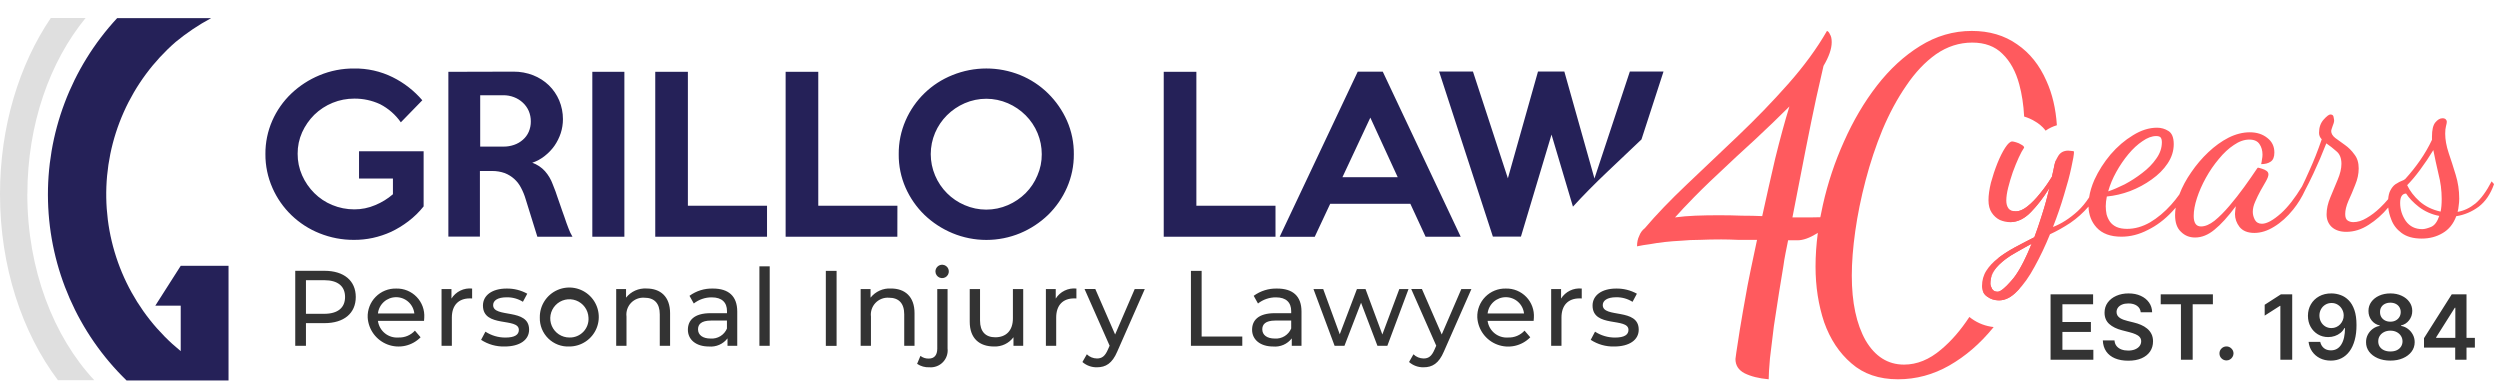 <?xml version="1.0" encoding="UTF-8"?>
<svg xmlns="http://www.w3.org/2000/svg" width="278" height="43" viewBox="0 0 278 43" fill="none">
  <path d="M20.096 29.559L17.269 33.991H20.096V39.047C17.556 36.978 15.499 34.379 14.069 31.432C12.638 28.485 11.87 25.261 11.816 21.985C11.763 18.71 12.426 15.462 13.759 12.47C15.093 9.478 17.064 6.813 19.536 4.663C20.762 3.653 22.084 2.765 23.483 2.014H13.028C7.904 7.535 5.144 14.843 5.339 22.373C5.534 29.904 8.669 37.059 14.072 42.307H25.413V29.559H20.096Z" fill="#252158"></path>
  <path d="M3.044 21.587C3.044 13.831 5.527 6.871 9.519 2H5.648C2.133 7.196 0 14.066 0 21.587C0 29.66 2.458 36.989 6.444 42.281H10.487C5.941 37.416 3.037 29.953 3.037 21.587H3.044Z" fill="#DFDFDF"></path>
  <path fill-rule="evenodd" clip-rule="evenodd" d="M182.532 15.504L184.983 7.954H181.239L177.303 19.849L173.954 7.954H171.025L167.676 19.829L163.792 7.954H160.028L166.008 26.312H169.128L172.528 14.965L174.912 22.98C176.041 21.742 177.327 20.439 178.771 19.072C179.991 17.915 181.245 16.726 182.532 15.504ZM45.407 24.611C46.041 24.131 46.612 23.573 47.107 22.95V22.943V16.818H39.924V19.849H43.694V21.6C43.108 22.106 42.443 22.515 41.726 22.809C40.99 23.125 40.197 23.285 39.396 23.281C38.555 23.283 37.721 23.119 36.944 22.797C36.196 22.49 35.517 22.038 34.945 21.466C34.377 20.9 33.919 20.232 33.595 19.498C33.261 18.742 33.092 17.924 33.098 17.098C33.091 16.277 33.26 15.465 33.595 14.716C33.924 13.991 34.381 13.331 34.945 12.768C36.136 11.608 37.733 10.961 39.396 10.966C40.385 10.957 41.364 11.168 42.261 11.584C43.185 12.058 43.978 12.751 44.573 13.602L46.961 11.15C46.045 10.081 44.923 9.208 43.662 8.584C42.327 7.925 40.853 7.593 39.364 7.617C38.049 7.608 36.745 7.863 35.531 8.368C34.371 8.848 33.309 9.536 32.398 10.399C31.499 11.255 30.778 12.281 30.278 13.417C29.764 14.587 29.503 15.852 29.514 17.13C29.505 18.427 29.772 19.712 30.297 20.899C30.797 22.038 31.515 23.067 32.411 23.93C33.311 24.796 34.37 25.48 35.531 25.942C36.749 26.433 38.051 26.681 39.364 26.674C40.064 26.677 40.762 26.604 41.446 26.458C42.152 26.304 42.839 26.076 43.496 25.777C44.172 25.455 44.812 25.064 45.407 24.611ZM63.659 26.324H63.669L63.663 26.331C63.661 26.329 63.66 26.326 63.659 26.324ZM63.659 26.324C63.482 26.029 63.334 25.718 63.217 25.395C63.07 25.025 62.917 24.592 62.752 24.096C62.658 23.862 62.581 23.633 62.508 23.414C62.462 23.276 62.417 23.142 62.37 23.013L62.051 22.096C62.036 22.052 62.02 22.009 62.005 21.966C61.921 21.729 61.841 21.508 61.771 21.281L61.466 20.498C61.272 19.96 60.978 19.463 60.6 19.034C60.215 18.607 59.729 18.285 59.186 18.098C59.688 17.931 60.155 17.676 60.568 17.346C60.982 17.025 61.346 16.646 61.65 16.219C61.949 15.788 62.185 15.316 62.351 14.818C62.516 14.312 62.599 13.784 62.599 13.252C62.6 12.537 62.46 11.829 62.185 11.17C61.916 10.537 61.525 9.963 61.033 9.482C60.53 9 59.937 8.622 59.288 8.368C58.592 8.097 57.851 7.961 57.104 7.967L49.858 7.986V26.312H53.366V19.014H54.703C55.191 19.007 55.676 19.087 56.136 19.25C56.522 19.402 56.878 19.622 57.187 19.899C57.495 20.178 57.749 20.51 57.938 20.88C58.153 21.284 58.326 21.708 58.454 22.147L59.753 26.324H63.659ZM58.798 12.341C58.953 12.71 59.031 13.107 59.027 13.507C59.031 13.9 58.953 14.291 58.798 14.653C58.651 14.993 58.429 15.296 58.148 15.538C57.861 15.793 57.525 15.988 57.161 16.111C56.776 16.244 56.371 16.309 55.964 16.302H53.398V10.59H55.964C56.373 10.586 56.779 10.66 57.161 10.807C57.528 10.946 57.863 11.156 58.148 11.424C58.425 11.682 58.646 11.995 58.798 12.341ZM65.866 26.324H69.431V7.986H65.866V26.324ZM72.864 26.324H85.293V22.88H76.493V7.986H72.864V26.324ZM87.362 26.324H99.785L99.792 22.88H90.992V7.986H87.362V26.324ZM118.646 20.861C119.16 19.692 119.42 18.426 119.41 17.149C119.424 15.865 119.164 14.592 118.646 13.417C118.142 12.284 117.429 11.256 116.545 10.386C115.656 9.511 114.605 8.819 113.45 8.349C111.034 7.371 108.333 7.371 105.917 8.349C103.581 9.278 101.706 11.093 100.702 13.398C100.186 14.581 99.925 15.859 99.938 17.149C99.924 18.433 100.185 19.705 100.702 20.88C101.201 22.009 101.912 23.032 102.797 23.892C103.701 24.759 104.76 25.45 105.917 25.93C107.111 26.425 108.391 26.68 109.684 26.68C110.976 26.68 112.256 26.425 113.45 25.93C114.598 25.449 115.647 24.76 116.545 23.898C117.433 23.03 118.147 21.999 118.646 20.861ZM115.378 14.805C115.686 15.548 115.845 16.344 115.844 17.149C115.851 17.962 115.686 18.766 115.36 19.511C115.056 20.247 114.61 20.915 114.049 21.479C113.481 22.041 112.814 22.492 112.081 22.809C111.321 23.139 110.502 23.309 109.674 23.309C108.846 23.309 108.027 23.139 107.267 22.809C105.785 22.179 104.606 20.996 103.982 19.511C103.663 18.761 103.499 17.954 103.499 17.139C103.499 16.324 103.663 15.518 103.982 14.767C104.292 14.04 104.74 13.378 105.3 12.819C105.866 12.254 106.534 11.801 107.267 11.482C108.027 11.152 108.846 10.982 109.674 10.982C110.502 10.982 111.321 11.152 112.081 11.482C112.815 11.801 113.482 12.254 114.049 12.819C114.618 13.387 115.07 14.062 115.378 14.805ZM129.407 26.324H141.836V22.88H133.037V7.986H129.407V26.324ZM158.526 26.324H162.429L153.763 7.967H150.98L142.301 26.331H146.198L147.917 22.663H156.832L158.526 26.324ZM152.381 13.08L155.425 19.702H149.28L152.381 13.08Z" fill="#252158"></path>
  <path d="M39.562 33.023C39.562 34.838 38.25 35.933 36.085 35.933H34.022V38.454H32.831V30.113H36.078C38.25 30.113 39.562 31.215 39.562 33.023ZM38.371 33.023C38.371 31.832 37.575 31.157 36.047 31.157H34.022V34.895H36.047C37.575 34.895 38.371 34.214 38.371 33.023ZM47.152 35.684H42.026C42.099 36.227 42.377 36.721 42.804 37.065C43.23 37.408 43.772 37.575 44.318 37.531C44.659 37.543 44.998 37.481 45.312 37.349C45.627 37.217 45.909 37.019 46.139 36.767L46.77 37.506C46.303 37.98 45.71 38.308 45.061 38.452C44.412 38.595 43.735 38.548 43.112 38.315C42.49 38.081 41.948 37.673 41.553 37.138C41.158 36.604 40.926 35.966 40.886 35.302C40.869 34.879 40.94 34.458 41.092 34.063C41.245 33.668 41.477 33.309 41.775 33.008C42.072 32.706 42.428 32.469 42.82 32.31C43.213 32.152 43.634 32.076 44.057 32.087C44.481 32.075 44.902 32.152 45.295 32.313C45.687 32.474 46.041 32.715 46.335 33.021C46.629 33.326 46.855 33.69 47.001 34.089C47.145 34.487 47.206 34.911 47.177 35.334C47.174 35.449 47.166 35.564 47.152 35.678V35.684ZM42.026 34.857H46.075C46.02 34.359 45.782 33.899 45.409 33.565C45.035 33.231 44.552 33.047 44.051 33.047C43.55 33.047 43.066 33.231 42.693 33.565C42.319 33.899 42.082 34.359 42.026 34.857ZM52.5 32.087V33.188C52.413 33.181 52.326 33.179 52.239 33.182C51.01 33.182 50.246 33.927 50.246 35.309V38.454H49.1V32.144H50.202V33.201C50.441 32.819 50.783 32.513 51.188 32.316C51.593 32.119 52.046 32.039 52.494 32.087H52.5ZM53.5 37.786L53.978 36.882C54.637 37.31 55.407 37.538 56.194 37.537C57.251 37.537 57.696 37.219 57.696 36.684C57.696 35.264 53.704 36.493 53.704 33.978C53.704 32.845 54.716 32.087 56.334 32.087C57.137 32.074 57.929 32.271 58.632 32.66L58.148 33.558C57.601 33.217 56.965 33.044 56.321 33.061C55.321 33.061 54.837 33.43 54.837 33.927C54.837 35.417 58.836 34.201 58.836 36.659C58.836 37.805 57.792 38.531 56.111 38.531C55.186 38.555 54.275 38.298 53.5 37.792V37.786ZM60.027 35.302C60.017 34.652 60.2 34.014 60.554 33.468C60.907 32.923 61.415 32.494 62.013 32.238C62.61 31.982 63.27 31.909 63.909 32.028C64.548 32.148 65.137 32.455 65.602 32.91C66.066 33.365 66.384 33.948 66.516 34.585C66.649 35.222 66.588 35.883 66.344 36.486C66.099 37.088 65.681 37.604 65.142 37.968C64.604 38.332 63.969 38.528 63.319 38.531C62.886 38.552 62.454 38.484 62.049 38.33C61.644 38.176 61.276 37.94 60.967 37.637C60.657 37.333 60.414 36.969 60.252 36.568C60.091 36.166 60.014 35.735 60.027 35.302ZM65.439 35.302C65.419 34.886 65.278 34.486 65.032 34.149C64.786 33.813 64.447 33.556 64.057 33.411C63.666 33.266 63.242 33.238 62.836 33.332C62.43 33.426 62.061 33.637 61.774 33.938C61.487 34.24 61.295 34.619 61.221 35.029C61.148 35.439 61.197 35.862 61.361 36.244C61.526 36.627 61.799 36.953 62.147 37.182C62.495 37.41 62.902 37.532 63.319 37.531C63.609 37.539 63.897 37.486 64.165 37.375C64.433 37.265 64.675 37.099 64.875 36.889C65.075 36.679 65.229 36.429 65.326 36.156C65.423 35.882 65.462 35.592 65.439 35.302ZM74.513 34.825V38.454H73.367V34.952C73.367 33.717 72.749 33.106 71.666 33.106C71.39 33.084 71.112 33.125 70.853 33.225C70.593 33.325 70.36 33.481 70.168 33.682C69.977 33.883 69.833 34.124 69.746 34.388C69.659 34.652 69.632 34.931 69.667 35.207V38.454H68.521V32.144H69.616V33.099C69.886 32.759 70.235 32.489 70.632 32.311C71.028 32.134 71.462 32.055 71.896 32.081C73.424 32.081 74.513 32.965 74.513 34.819V34.825ZM81.982 34.647V38.454H80.899V37.627C80.658 37.94 80.341 38.188 79.978 38.346C79.615 38.504 79.218 38.568 78.824 38.531C77.397 38.531 76.493 37.767 76.493 36.671C76.493 35.653 77.149 34.825 79.027 34.825H80.842V34.596C80.842 33.634 80.282 33.067 79.148 33.067C78.424 33.061 77.719 33.302 77.149 33.749L76.671 32.895C77.427 32.343 78.346 32.058 79.282 32.087C81.001 32.087 81.982 32.915 81.982 34.647ZM80.836 36.525V35.646H79.078C77.945 35.646 77.62 36.092 77.62 36.62C77.62 37.257 78.149 37.646 79.021 37.646C79.404 37.673 79.785 37.579 80.112 37.378C80.439 37.177 80.694 36.879 80.842 36.525H80.836ZM84.446 29.616H85.592V38.454H84.446V29.616ZM91.832 30.119H93.029V38.461H91.832V30.119ZM101.696 34.825V38.454H100.55V34.952C100.55 33.717 99.938 33.106 98.849 33.106C98.573 33.086 98.295 33.127 98.037 33.227C97.778 33.327 97.545 33.483 97.354 33.684C97.163 33.885 97.018 34.126 96.931 34.389C96.844 34.652 96.816 34.932 96.85 35.207V38.454H95.704V32.144H96.805V33.099C97.075 32.76 97.422 32.49 97.818 32.313C98.213 32.135 98.646 32.056 99.079 32.081C100.613 32.081 101.696 32.965 101.696 34.819V34.825ZM101.982 40.46L102.352 39.575C102.617 39.78 102.946 39.885 103.281 39.874C103.893 39.874 104.224 39.492 104.224 38.766V32.144H105.37V38.741C105.402 39.017 105.374 39.297 105.285 39.561C105.197 39.824 105.052 40.065 104.859 40.266C104.667 40.467 104.433 40.623 104.173 40.722C103.913 40.822 103.635 40.863 103.358 40.842C102.87 40.868 102.387 40.733 101.982 40.46ZM104.02 30.189C104.02 30.088 104.04 29.989 104.079 29.896C104.119 29.803 104.176 29.719 104.249 29.649C104.321 29.579 104.407 29.524 104.501 29.488C104.595 29.451 104.696 29.434 104.797 29.438C104.942 29.444 105.083 29.493 105.201 29.578C105.319 29.663 105.41 29.782 105.461 29.918C105.513 30.054 105.524 30.202 105.492 30.345C105.46 30.487 105.388 30.616 105.283 30.718C105.178 30.819 105.046 30.887 104.903 30.914C104.76 30.941 104.612 30.926 104.477 30.869C104.343 30.813 104.228 30.719 104.147 30.598C104.065 30.477 104.021 30.335 104.02 30.189ZM113.781 32.144V38.454H112.699V37.499C112.45 37.833 112.125 38.101 111.75 38.28C111.375 38.46 110.962 38.546 110.547 38.531C108.916 38.531 107.834 37.639 107.834 35.774V32.144H108.98V35.646C108.98 36.882 109.598 37.506 110.68 37.506C111.871 37.506 112.635 36.767 112.635 35.404V32.144H113.781ZM119.697 32.087V33.188C119.612 33.181 119.527 33.179 119.442 33.182C118.207 33.182 117.449 33.927 117.449 35.309V38.454H116.303V32.144H117.398V33.201C117.638 32.818 117.981 32.511 118.387 32.314C118.794 32.117 119.248 32.038 119.697 32.087ZM127.3 32.144L124.243 39.085C123.676 40.422 122.951 40.842 121.983 40.842C121.389 40.856 120.812 40.647 120.365 40.256L120.856 39.397C121.156 39.693 121.561 39.86 121.983 39.862C122.537 39.862 122.874 39.607 123.192 38.887L123.39 38.442L120.601 32.138H121.798L124.001 37.194L126.179 32.144H127.3ZM132.432 30.119H133.622V37.423H138.143V38.454H132.432V30.119ZM144.727 34.647V38.454H143.645V37.627C143.403 37.94 143.086 38.188 142.723 38.346C142.36 38.504 141.963 38.568 141.569 38.531C140.143 38.531 139.232 37.767 139.232 36.671C139.232 35.653 139.888 34.825 141.773 34.825H143.581V34.596C143.581 33.634 143.021 33.067 141.894 33.067C141.167 33.059 140.46 33.3 139.888 33.749L139.411 32.895C140.166 32.343 141.085 32.058 142.021 32.087C143.747 32.087 144.727 32.915 144.727 34.647ZM143.581 36.525V35.646H141.817C140.69 35.646 140.366 36.092 140.366 36.62C140.366 37.257 140.894 37.646 141.76 37.646C142.143 37.673 142.524 37.579 142.851 37.378C143.178 37.177 143.433 36.879 143.581 36.525ZM156.628 32.144L154.272 38.454H153.171L151.35 33.666L149.503 38.454H148.408L146.058 32.144H147.141L148.981 37.175L150.891 32.144H151.846L153.718 37.194L155.603 32.144H156.628ZM163.62 32.144L160.563 39.085C159.997 40.422 159.271 40.842 158.309 40.842C157.714 40.858 157.134 40.649 156.686 40.256L157.176 39.397C157.478 39.694 157.885 39.861 158.309 39.862C158.857 39.862 159.201 39.607 159.513 38.887L159.71 38.442L156.928 32.138H158.118L160.321 37.194L162.499 32.144H163.62ZM170.541 35.684H165.422C165.495 36.226 165.773 36.719 166.198 37.062C166.623 37.406 167.163 37.573 167.708 37.531C168.049 37.543 168.388 37.481 168.702 37.349C169.017 37.217 169.299 37.019 169.529 36.767L170.166 37.506C169.7 37.982 169.106 38.312 168.456 38.457C167.805 38.602 167.127 38.554 166.504 38.321C165.88 38.088 165.337 37.678 164.942 37.142C164.546 36.606 164.315 35.967 164.276 35.302C164.259 34.879 164.329 34.458 164.482 34.063C164.635 33.668 164.867 33.309 165.164 33.008C165.462 32.706 165.818 32.469 166.21 32.31C166.603 32.152 167.024 32.076 167.447 32.087C167.871 32.075 168.292 32.152 168.684 32.313C169.077 32.474 169.431 32.715 169.725 33.021C170.019 33.326 170.245 33.69 170.39 34.089C170.535 34.487 170.595 34.911 170.567 35.334C170.567 35.43 170.554 35.576 170.541 35.678V35.684ZM165.422 34.857H169.472C169.416 34.359 169.178 33.899 168.805 33.565C168.431 33.231 167.948 33.047 167.447 33.047C166.946 33.047 166.462 33.231 166.089 33.565C165.715 33.899 165.478 34.359 165.422 34.857ZM175.89 32.087V33.188C175.803 33.181 175.716 33.179 175.629 33.182C174.4 33.182 173.636 33.927 173.636 35.309V38.454H172.49V32.144H173.591V33.201C173.831 32.82 174.173 32.514 174.578 32.317C174.984 32.12 175.436 32.04 175.884 32.087H175.89ZM176.89 37.786L177.367 36.882C178.027 37.31 178.797 37.538 179.583 37.537C180.64 37.537 181.086 37.219 181.086 36.684C181.086 35.264 177.093 36.493 177.093 33.978C177.093 32.845 178.106 32.087 179.723 32.087C180.526 32.074 181.319 32.271 182.022 32.66L181.538 33.564C180.994 33.22 180.361 33.043 179.717 33.055C178.711 33.055 178.227 33.43 178.227 33.927C178.227 35.417 182.226 34.201 182.226 36.659C182.226 37.805 181.181 38.531 179.5 38.531C178.575 38.555 177.665 38.298 176.89 37.792V37.786Z" fill="#333333"></path>
  <path fill-rule="evenodd" clip-rule="evenodd" d="M259.266 32.628C259.614 32.63 259.952 32.692 260.282 32.813C260.613 32.931 260.911 33.125 261.176 33.395C261.442 33.663 261.652 34.021 261.809 34.471C261.965 34.921 262.043 35.477 262.043 36.14C262.045 36.765 261.979 37.324 261.844 37.816C261.711 38.306 261.521 38.721 261.272 39.059C261.024 39.398 260.724 39.656 260.374 39.833C260.023 40.011 259.629 40.1 259.191 40.1C258.732 40.1 258.325 40.01 257.97 39.83C257.617 39.65 257.332 39.404 257.114 39.091C256.896 38.779 256.762 38.421 256.713 38.019H258.009C258.075 38.307 258.21 38.537 258.414 38.708C258.62 38.876 258.879 38.96 259.191 38.96C259.696 38.96 260.084 38.741 260.356 38.303C260.628 37.865 260.764 37.256 260.764 36.477H260.715C260.599 36.686 260.448 36.866 260.264 37.017C260.079 37.166 259.87 37.281 259.635 37.362C259.403 37.442 259.157 37.483 258.897 37.483C258.47 37.483 258.087 37.381 257.746 37.177C257.407 36.974 257.139 36.694 256.94 36.339C256.743 35.984 256.644 35.578 256.642 35.121C256.642 34.648 256.751 34.222 256.968 33.846C257.188 33.467 257.495 33.169 257.888 32.951C258.281 32.731 258.74 32.623 259.266 32.628ZM259.269 33.693C259.014 33.693 258.783 33.756 258.577 33.882C258.373 34.005 258.212 34.173 258.094 34.386C257.978 34.597 257.92 34.832 257.92 35.093C257.922 35.351 257.98 35.585 258.094 35.796C258.21 36.006 258.367 36.173 258.566 36.296C258.768 36.419 258.997 36.481 259.255 36.481C259.447 36.481 259.626 36.444 259.791 36.371C259.957 36.298 260.102 36.196 260.225 36.066C260.35 35.933 260.447 35.783 260.516 35.615C260.587 35.447 260.621 35.269 260.619 35.082C260.619 34.833 260.56 34.604 260.441 34.393C260.325 34.182 260.166 34.013 259.962 33.885C259.761 33.757 259.53 33.693 259.269 33.693ZM264.404 39.833C264.814 40.011 265.283 40.099 265.811 40.099C266.336 40.099 266.801 40.011 267.206 39.833C267.613 39.656 267.933 39.413 268.165 39.105C268.397 38.795 268.513 38.444 268.513 38.05C268.513 37.745 268.444 37.465 268.307 37.209C268.172 36.953 267.99 36.74 267.76 36.57C267.533 36.397 267.277 36.287 266.993 36.239V36.19C267.36 36.107 267.659 35.916 267.891 35.618C268.126 35.317 268.243 34.971 268.243 34.578C268.243 34.203 268.137 33.87 267.923 33.576C267.713 33.282 267.424 33.052 267.057 32.884C266.692 32.713 266.277 32.628 265.811 32.628C265.339 32.628 264.92 32.713 264.553 32.884C264.186 33.052 263.898 33.282 263.687 33.576C263.476 33.87 263.372 34.203 263.374 34.578C263.372 34.971 263.486 35.317 263.715 35.618C263.947 35.916 264.25 36.107 264.624 36.19V36.239C264.34 36.287 264.082 36.397 263.85 36.57C263.621 36.74 263.438 36.953 263.303 37.209C263.168 37.465 263.102 37.745 263.105 38.05C263.102 38.444 263.216 38.795 263.445 39.105C263.677 39.413 263.997 39.656 264.404 39.833ZM266.521 38.945C266.32 39.038 266.083 39.084 265.811 39.084C265.536 39.084 265.297 39.036 265.093 38.942C264.892 38.847 264.736 38.716 264.624 38.548C264.513 38.377 264.459 38.181 264.461 37.958C264.459 37.726 264.516 37.521 264.632 37.344C264.75 37.164 264.911 37.023 265.114 36.921C265.318 36.819 265.55 36.769 265.811 36.769C266.069 36.769 266.298 36.819 266.499 36.921C266.703 37.023 266.863 37.164 266.979 37.344C267.097 37.521 267.158 37.726 267.16 37.958C267.158 38.181 267.101 38.377 266.989 38.548C266.878 38.718 266.722 38.851 266.521 38.945ZM266.4 35.636C266.23 35.726 266.033 35.771 265.811 35.771C265.586 35.771 265.386 35.726 265.21 35.636C265.038 35.543 264.901 35.418 264.802 35.259C264.705 35.098 264.658 34.913 264.66 34.702C264.658 34.493 264.704 34.311 264.798 34.155C264.896 33.996 265.03 33.874 265.203 33.789C265.378 33.702 265.581 33.658 265.811 33.658C266.035 33.658 266.234 33.702 266.407 33.789C266.58 33.874 266.715 33.996 266.812 34.155C266.909 34.311 266.959 34.493 266.961 34.702C266.959 34.913 266.908 35.098 266.808 35.259C266.709 35.42 266.573 35.546 266.4 35.636ZM269.549 37.603V38.651H273.019V40H274.276V38.651H275.206V37.568H274.276V32.727H273.509H273.033H272.635L269.549 37.603ZM273.033 34.219H272.976L270.899 37.511V37.568H273.033V34.219ZM254.894 40V32.727H253.641L251.833 33.889V35.096L253.534 34.01H253.577V40H254.894ZM247.586 40.079C247.371 40.079 247.186 40.003 247.032 39.852C246.878 39.7 246.803 39.515 246.805 39.298C246.803 39.084 246.878 38.902 247.032 38.751C247.186 38.599 247.371 38.523 247.586 38.523C247.795 38.523 247.976 38.599 248.13 38.751C248.286 38.902 248.365 39.084 248.367 39.298C248.365 39.442 248.327 39.573 248.254 39.692C248.183 39.81 248.088 39.905 247.97 39.976C247.854 40.044 247.726 40.079 247.586 40.079ZM240.272 32.727V33.832H242.52V40H243.826V33.832H246.074V32.727H240.272ZM238.05 34.727C238.017 34.416 237.877 34.175 237.631 34.002C237.387 33.829 237.07 33.743 236.679 33.743C236.404 33.743 236.169 33.784 235.972 33.867C235.776 33.95 235.625 34.063 235.521 34.205C235.417 34.347 235.364 34.509 235.361 34.691C235.361 34.843 235.396 34.974 235.464 35.085C235.535 35.197 235.631 35.291 235.752 35.369C235.873 35.445 236.007 35.509 236.153 35.561C236.3 35.613 236.448 35.657 236.597 35.693L237.279 35.863C237.554 35.927 237.818 36.013 238.071 36.122C238.327 36.231 238.555 36.368 238.756 36.534C238.96 36.7 239.121 36.9 239.239 37.134C239.358 37.369 239.417 37.643 239.417 37.958C239.417 38.384 239.308 38.76 239.09 39.084C238.872 39.406 238.557 39.658 238.146 39.84C237.736 40.02 237.24 40.11 236.658 40.11C236.092 40.11 235.601 40.023 235.184 39.847C234.77 39.672 234.445 39.416 234.211 39.08C233.979 38.744 233.853 38.335 233.834 37.852H235.131C235.15 38.105 235.228 38.316 235.365 38.484C235.502 38.652 235.681 38.777 235.901 38.86C236.124 38.943 236.372 38.984 236.647 38.984C236.933 38.984 237.184 38.942 237.4 38.857C237.618 38.769 237.788 38.648 237.911 38.494C238.034 38.338 238.097 38.156 238.099 37.947C238.097 37.758 238.041 37.602 237.932 37.479C237.824 37.353 237.671 37.249 237.474 37.166C237.28 37.081 237.053 37.005 236.793 36.939L235.965 36.726C235.366 36.572 234.893 36.339 234.545 36.026C234.199 35.712 234.026 35.294 234.026 34.773C234.026 34.344 234.142 33.969 234.374 33.647C234.609 33.325 234.927 33.075 235.33 32.898C235.732 32.718 236.188 32.628 236.697 32.628C237.213 32.628 237.665 32.718 238.053 32.898C238.444 33.075 238.75 33.323 238.973 33.64C239.196 33.955 239.31 34.317 239.317 34.727H238.05ZM228.023 32.727V40H232.781V38.896H229.34V36.911H232.508V35.806H229.34V33.832H232.753V32.727H228.023Z" fill="#333333"></path>
  <path fill-rule="evenodd" clip-rule="evenodd" d="M196.678 42.176C195.59 42.08 194.694 41.856 193.99 41.504C193.318 41.152 192.982 40.624 192.982 39.92L193.078 39.2C193.142 38.72 193.27 37.888 193.462 36.704C193.654 35.52 193.942 33.872 194.326 31.76C194.358 31.568 194.47 31.008 194.662 30.08C194.854 29.152 195.094 28.016 195.382 26.672H193.27C192.566 26.64 191.942 26.624 191.398 26.624C190.566 26.624 189.782 26.64 189.046 26.672C188.31 26.672 187.606 26.704 186.934 26.768C186.294 26.8 185.686 26.848 185.11 26.912C184.534 26.976 183.99 27.056 183.478 27.152C182.966 27.216 182.486 27.296 182.038 27.392C182.038 26.944 182.118 26.56 182.278 26.24C182.406 25.888 182.614 25.6 182.902 25.376C184.182 23.872 185.734 22.256 187.558 20.528C189.382 18.8 191.286 16.992 193.27 15.104C195.254 13.216 197.11 11.296 198.838 9.344C200.598 7.36 202.038 5.392 203.158 3.44C203.286 3.472 203.398 3.6 203.494 3.824C203.622 4.016 203.686 4.304 203.686 4.688C203.686 5.424 203.382 6.304 202.774 7.328C202.614 8.064 202.342 9.264 201.958 10.928C201.606 12.56 201.206 14.512 200.758 16.784C200.31 19.056 199.83 21.52 199.318 24.176H200.278H201.334C201.73 24.176 202.092 24.17 202.42 24.156C202.505 23.703 202.599 23.246 202.704 22.784C203.248 20.352 204.032 18 205.056 15.728C206.08 13.424 207.296 11.36 208.704 9.536C210.144 7.68 211.744 6.208 213.504 5.12C215.296 4 217.216 3.44 219.264 3.44C221.216 3.44 222.896 3.936 224.304 4.928C225.712 5.888 226.8 7.248 227.568 9.008C228.217 10.438 228.603 12.078 228.725 13.929C228.284 14.057 227.86 14.255 227.472 14.53C227.081 13.996 226.593 13.669 226.306 13.506C225.919 13.266 225.509 13.085 225.086 12.96C225.016 11.651 224.835 10.462 224.544 9.392C224.16 7.952 223.536 6.816 222.672 5.984C221.84 5.152 220.72 4.736 219.312 4.736C217.872 4.736 216.528 5.168 215.28 6.032C214.064 6.896 212.96 8.064 211.968 9.536C210.976 10.976 210.096 12.608 209.328 14.432C208.592 16.224 207.968 18.096 207.456 20.048C206.944 22 206.56 23.888 206.304 25.712C206.048 27.536 205.92 29.184 205.92 30.656C205.92 33.632 206.432 36.032 207.456 37.856C208.512 39.648 209.936 40.544 211.728 40.544C213.168 40.544 214.544 39.984 215.856 38.864C216.98 37.927 218.026 36.722 218.994 35.247C219.07 35.308 219.148 35.367 219.23 35.425C219.979 35.966 220.821 36.273 221.694 36.368C221.668 36.401 221.642 36.432 221.616 36.464C220.176 38.224 218.56 39.616 216.768 40.64C214.976 41.664 213.072 42.176 211.056 42.176C208.944 42.176 207.216 41.584 205.872 40.4C204.528 39.248 203.52 37.728 202.848 35.84C202.208 33.92 201.888 31.856 201.888 29.648C201.888 28.432 201.973 27.18 202.143 25.893C202.113 25.913 202.084 25.933 202.054 25.952C201.222 26.464 200.502 26.72 199.894 26.72H199.366H198.838L198.55 28.16C198.454 28.64 198.374 29.12 198.31 29.6C198.182 30.336 198.022 31.312 197.83 32.528C197.638 33.712 197.446 34.96 197.254 36.272C197.094 37.552 196.95 38.736 196.822 39.824C196.726 40.912 196.678 41.696 196.678 42.176ZM224.492 32.183C224.813 31.596 225.118 30.991 225.408 30.368C226.496 28.064 227.328 25.616 227.904 23.024C228.298 21.248 228.558 19.472 228.682 17.696C228.59 17.884 228.524 18.059 228.484 18.221L228.476 18.253L228.47 18.28C228.43 18.52 228.38 18.761 228.32 19C228.28 19.221 228.23 19.441 228.17 19.66C228.035 19.883 227.896 20.1 227.753 20.313C227.675 20.428 227.596 20.542 227.516 20.654C227.486 20.696 227.456 20.737 227.426 20.779C227.378 20.845 227.329 20.91 227.28 20.975L227.256 21.007C227.124 21.181 226.989 21.353 226.85 21.52C226.628 21.8 226.404 22.056 226.178 22.289C225.935 22.54 225.689 22.764 225.44 22.96C225.391 22.999 225.343 23.035 225.295 23.069L225.294 23.069C225.197 23.138 225.102 23.199 225.009 23.252C224.997 23.258 224.985 23.265 224.973 23.271C224.692 23.424 224.427 23.5 224.18 23.5C224.134 23.5 224.09 23.499 224.048 23.496C223.984 23.492 223.924 23.484 223.868 23.474C223.767 23.884 223.661 24.293 223.549 24.7C223.58 24.7 223.611 24.699 223.642 24.698C223.824 24.689 224.003 24.663 224.18 24.618C224.195 24.614 224.21 24.61 224.226 24.606C224.327 24.578 224.427 24.544 224.527 24.505C224.729 24.424 224.928 24.318 225.123 24.187C225.227 24.118 225.33 24.041 225.432 23.958C225.502 23.9 225.571 23.84 225.641 23.776C225.704 23.717 225.767 23.655 225.83 23.59L225.869 23.55L225.882 23.536L225.887 23.532L225.89 23.529C226.368 23.031 226.824 22.475 227.26 21.86L227.267 21.851C227.427 21.625 227.584 21.39 227.738 21.148L227.755 21.123C227.803 21.046 227.852 20.969 227.9 20.89C227.879 20.977 227.859 21.063 227.838 21.148L227.832 21.176C227.754 21.495 227.675 21.806 227.594 22.11L227.588 22.131C227.573 22.187 227.558 22.242 227.543 22.297C227.49 22.492 227.437 22.683 227.382 22.871L227.368 22.919L227.342 23.01C227.25 23.323 227.156 23.626 227.06 23.921L227.028 24.022C226.968 24.213 226.909 24.399 226.849 24.582L226.849 24.583L226.823 24.663L226.813 24.695L226.808 24.709C226.721 24.972 226.635 25.228 226.548 25.477C226.496 25.625 226.444 25.771 226.392 25.914C226.335 26.073 226.277 26.228 226.22 26.381C226.038 26.471 225.858 26.562 225.68 26.653C225.552 26.718 225.424 26.784 225.298 26.849C224.926 27.041 224.563 27.233 224.207 27.425C224.147 27.457 224.089 27.489 224.03 27.52L223.971 27.553C223.884 27.601 223.797 27.649 223.712 27.697C223.59 27.768 223.469 27.838 223.352 27.91L223.342 27.916C222.954 28.153 222.594 28.397 222.264 28.648C221.748 30.016 221.179 31.308 220.558 32.524C220.572 32.552 220.588 32.578 220.604 32.605C220.695 32.751 220.817 32.876 220.97 32.98C221.311 33.232 221.701 33.371 222.14 33.396C222.189 33.399 222.239 33.401 222.29 33.401C222.99 33.401 223.67 33.05 224.33 32.35C224.384 32.296 224.438 32.24 224.492 32.183ZM225.047 16.304C225.042 16.366 225.038 16.428 225.033 16.49C225.049 16.466 225.064 16.443 225.08 16.421C225.08 16.381 225.069 16.342 225.047 16.304ZM186.262 24.176C186.966 24.08 187.718 24.016 188.518 23.984C189.35 23.952 190.214 23.936 191.11 23.936C192.038 23.936 192.902 23.952 193.702 23.984C194.502 23.984 195.254 24 195.958 24.032C196.406 21.984 196.886 19.856 197.398 17.648C197.942 15.44 198.47 13.504 198.982 11.84C197.798 13.024 196.518 14.256 195.142 15.536C193.766 16.784 192.422 18.032 191.11 19.28C189.798 20.496 188.614 21.664 187.558 22.784C187.302 23.04 187.062 23.296 186.838 23.552C186.646 23.776 186.454 23.984 186.262 24.176ZM222.545 29.203C222.455 29.283 222.368 29.364 222.286 29.446C222.236 29.496 222.187 29.547 222.14 29.597C222.096 29.644 222.054 29.691 222.013 29.738C222 29.753 221.987 29.768 221.974 29.783L221.96 29.8C221.774 30.022 221.629 30.26 221.525 30.513C221.395 30.831 221.33 31.173 221.33 31.541C221.33 31.623 221.346 31.713 221.377 31.811C221.407 31.903 221.451 32.003 221.51 32.111C221.518 32.125 221.527 32.14 221.536 32.154C221.542 32.164 221.549 32.174 221.557 32.184C221.681 32.355 221.876 32.441 222.14 32.441C222.185 32.441 222.235 32.431 222.29 32.413C222.497 32.344 222.769 32.143 223.107 31.811C223.163 31.756 223.22 31.698 223.279 31.636C223.308 31.605 223.338 31.574 223.368 31.542L223.369 31.541L223.417 31.489L223.442 31.462C223.506 31.392 223.572 31.318 223.64 31.241L223.655 31.224C223.735 31.137 223.815 31.042 223.896 30.94C223.952 30.869 224.008 30.795 224.065 30.717C224.084 30.69 224.103 30.663 224.123 30.636C224.27 30.428 224.419 30.195 224.569 29.939L224.59 29.902L224.615 29.86C224.728 29.664 224.843 29.454 224.958 29.23C224.994 29.16 225.03 29.089 225.066 29.016L225.074 29C225.34 28.466 225.61 27.862 225.885 27.186L225.92 27.101C225.746 27.194 225.575 27.286 225.407 27.379C225.022 27.59 224.65 27.799 224.293 28.006C224.155 28.086 224.018 28.166 223.884 28.245L223.801 28.295L223.762 28.318L223.64 28.39C223.576 28.43 223.514 28.471 223.453 28.511C223.115 28.734 222.812 28.965 222.545 29.203Z" fill="#FF5A5E"></path>
  <path fill-rule="evenodd" clip-rule="evenodd" d="M260.907 25.78C260.227 25.78 259.687 25.601 259.287 25.241C258.907 24.881 258.717 24.41 258.717 23.831C258.717 23.23 258.857 22.601 259.137 21.941C259.417 21.28 259.687 20.631 259.947 19.991C260.227 19.331 260.367 18.741 260.367 18.221C260.367 17.581 260.177 17.11 259.797 16.811C259.437 16.491 259.067 16.201 258.687 15.941C258.227 17.12 257.747 18.241 257.247 19.3C256.905 20.026 256.605 20.629 256.347 21.111C255.976 21.918 255.53 22.645 255.01 23.291C254.35 24.111 253.64 24.751 252.88 25.211C252.14 25.671 251.41 25.901 250.69 25.901C249.95 25.901 249.4 25.681 249.04 25.241C248.7 24.801 248.53 24.321 248.53 23.801C248.53 23.681 248.54 23.551 248.56 23.411L248.62 22.931C247.76 24.091 246.97 24.961 246.25 25.541C245.55 26.121 244.83 26.411 244.09 26.411C243.47 26.411 242.95 26.201 242.53 25.781C242.09 25.381 241.87 24.761 241.87 23.921C241.87 23.65 241.893 23.373 241.938 23.088C241.809 23.239 241.677 23.387 241.54 23.53C240.72 24.41 239.82 25.09 238.84 25.57C237.88 26.07 236.9 26.32 235.9 26.32C234.68 26.32 233.76 25.98 233.14 25.3C232.567 24.669 232.267 23.893 232.242 22.97C231.644 23.666 230.966 24.273 230.21 24.791C229.45 25.291 228.7 25.71 227.96 26.05C227.44 27.331 226.87 28.53 226.25 29.651C225.65 30.77 225.01 31.671 224.33 32.35C223.67 33.05 222.99 33.401 222.29 33.401C221.79 33.401 221.35 33.261 220.97 32.98C220.59 32.721 220.4 32.331 220.4 31.811C220.4 31.171 220.56 30.601 220.88 30.101C221.2 29.601 221.63 29.14 222.17 28.721C222.71 28.3 223.33 27.901 224.03 27.52C224.73 27.14 225.46 26.761 226.22 26.381C226.5 25.64 226.78 24.82 227.06 23.921C227.36 23 227.64 21.991 227.9 20.89C227.26 21.93 226.57 22.831 225.83 23.59C225.11 24.331 224.34 24.701 223.52 24.701C223.14 24.701 222.76 24.62 222.38 24.46C222.02 24.28 221.72 24.011 221.48 23.651C221.24 23.291 221.12 22.831 221.12 22.27C221.12 21.71 221.21 21.061 221.39 20.32C221.59 19.581 221.83 18.86 222.11 18.16C222.39 17.46 222.68 16.881 222.98 16.421C223.28 15.96 223.54 15.73 223.76 15.73C223.84 15.73 223.98 15.761 224.18 15.82C224.4 15.88 224.6 15.97 224.78 16.09C224.98 16.191 225.08 16.3 225.08 16.421C224.9 16.68 224.7 17.05 224.48 17.53C224.26 18.011 224.04 18.55 223.82 19.151C223.62 19.73 223.45 20.3 223.31 20.86C223.17 21.421 223.1 21.901 223.1 22.3C223.1 22.66 223.18 22.951 223.34 23.171C223.5 23.39 223.78 23.5 224.18 23.5C224.56 23.5 224.98 23.32 225.44 22.96C225.92 22.581 226.39 22.101 226.85 21.52C227.33 20.941 227.77 20.32 228.17 19.66C228.23 19.441 228.28 19.221 228.32 19C228.38 18.761 228.43 18.52 228.47 18.28C228.53 18 228.67 17.68 228.89 17.32C229.13 16.941 229.5 16.75 230 16.75C230.1 16.75 230.2 16.761 230.3 16.78C230.4 16.78 230.51 16.8 230.63 16.84C230.63 17.16 230.53 17.761 230.33 18.64C230.15 19.5 229.88 20.511 229.52 21.671C229.18 22.831 228.77 24.02 228.29 25.241C229.23 24.881 230.15 24.291 231.05 23.471C231.515 23.036 231.935 22.53 232.309 21.952C232.405 21.321 232.602 20.667 232.9 19.99C233.36 18.99 233.96 18.05 234.7 17.17C235.46 16.29 236.29 15.58 237.19 15.04C238.09 14.48 238.98 14.2 239.86 14.2C240.32 14.2 240.74 14.32 241.12 14.56C241.52 14.8 241.72 15.29 241.72 16.03C241.72 16.79 241.49 17.51 241.03 18.19C240.59 18.85 240 19.44 239.26 19.96C238.54 20.48 237.74 20.91 236.86 21.25C236 21.57 235.14 21.77 234.28 21.85C234.24 22.05 234.21 22.24 234.19 22.42C234.17 22.6 234.16 22.77 234.16 22.93C234.16 23.23 234.19 23.53 234.25 23.83C234.33 24.13 234.46 24.41 234.64 24.67C234.82 24.91 235.06 25.1 235.36 25.24C235.68 25.38 236.07 25.45 236.53 25.45C237.39 25.45 238.24 25.21 239.08 24.73C239.92 24.23 240.7 23.58 241.42 22.78C241.752 22.411 242.061 22.025 242.346 21.622L242.35 21.611C242.67 20.771 243.11 19.951 243.67 19.151C244.23 18.331 244.86 17.591 245.56 16.931C246.28 16.251 247.03 15.711 247.81 15.311C248.61 14.911 249.4 14.711 250.18 14.711C250.96 14.711 251.61 14.921 252.13 15.341C252.65 15.741 252.91 16.281 252.91 16.961C252.91 17.461 252.77 17.801 252.49 17.981C252.23 18.161 251.88 18.251 251.44 18.251C251.48 18.091 251.51 17.921 251.53 17.741C251.57 17.541 251.59 17.361 251.59 17.201C251.59 16.741 251.48 16.351 251.26 16.031C251.04 15.691 250.66 15.521 250.12 15.521C249.56 15.521 248.99 15.721 248.41 16.121C247.83 16.501 247.27 17.021 246.73 17.681C246.19 18.321 245.71 19.021 245.29 19.781C244.87 20.541 244.54 21.291 244.3 22.031C244.06 22.771 243.94 23.431 243.94 24.011C243.94 24.791 244.21 25.181 244.75 25.181C245.21 25.181 245.71 24.971 246.25 24.551C246.79 24.111 247.34 23.561 247.9 22.901C248.48 22.221 249.03 21.521 249.55 20.801C250.07 20.081 250.53 19.421 250.93 18.821C251.01 18.701 251.06 18.641 251.08 18.641C251.2 18.661 251.35 18.701 251.53 18.761C251.73 18.821 251.9 18.901 252.04 19.001C252.18 19.101 252.25 19.231 252.25 19.391C252.25 19.571 252.16 19.821 251.98 20.141C251.8 20.441 251.6 20.791 251.38 21.191C251.16 21.591 250.96 22.001 250.78 22.421C250.6 22.821 250.51 23.201 250.51 23.561C250.51 23.861 250.59 24.161 250.75 24.461C250.91 24.741 251.17 24.881 251.53 24.881C252.07 24.881 252.78 24.491 253.66 23.711C254.427 23.014 255.202 22.02 255.984 20.73C256.221 20.254 256.502 19.648 256.827 18.91C257.287 17.91 257.737 16.77 258.177 15.491C257.977 15.29 257.877 15.05 257.877 14.771C257.877 14.171 258.047 13.681 258.387 13.3C258.727 12.921 258.977 12.73 259.137 12.73C259.357 12.73 259.477 12.831 259.497 13.03C259.537 13.21 259.557 13.351 259.557 13.45C259.557 13.55 259.497 13.751 259.377 14.05C259.277 14.331 259.227 14.501 259.227 14.56C259.227 14.841 259.377 15.101 259.677 15.341C259.997 15.56 260.357 15.82 260.757 16.12C261.157 16.401 261.507 16.75 261.807 17.171C262.127 17.57 262.287 18.09 262.287 18.73C262.287 19.331 262.157 19.941 261.897 20.561C261.657 21.18 261.407 21.77 261.147 22.331C260.907 22.89 260.787 23.381 260.787 23.8C260.787 24.16 260.877 24.401 261.057 24.52C261.237 24.64 261.447 24.701 261.687 24.701C262.167 24.701 262.657 24.55 263.157 24.25C263.677 23.951 264.177 23.57 264.657 23.11C264.982 22.799 265.284 22.478 265.564 22.148C265.595 21.764 265.669 21.454 265.786 21.22C265.946 20.9 266.136 20.66 266.356 20.5C266.505 20.401 266.646 20.318 266.779 20.249L266.787 20.23L266.798 20.239C266.873 20.201 266.946 20.169 267.016 20.14C267.236 20.06 267.386 19.98 267.466 19.9C268.066 19.24 268.616 18.55 269.116 17.83C269.616 17.11 270.056 16.35 270.436 15.55V15.19C270.436 14.45 270.556 13.93 270.796 13.63C271.056 13.31 271.326 13.15 271.606 13.15C271.766 13.15 271.886 13.19 271.966 13.27C272.046 13.35 272.086 13.44 272.086 13.54C272.086 13.64 272.056 13.8 271.996 14.02C271.936 14.24 271.906 14.52 271.906 14.86C271.906 15.52 272.036 16.24 272.296 17.02C272.556 17.78 272.816 18.59 273.076 19.45C273.336 20.29 273.466 21.17 273.466 22.09C273.466 22.35 273.446 22.61 273.406 22.87C273.386 23.11 273.346 23.34 273.286 23.56C273.986 23.44 274.646 23.13 275.266 22.63C275.886 22.11 276.486 21.29 277.066 20.17L277.336 20.47C276.956 21.57 276.386 22.41 275.626 22.99C274.866 23.55 274.036 23.9 273.136 24.04C272.816 24.9 272.306 25.53 271.606 25.93C270.926 26.33 270.156 26.53 269.296 26.53C268.356 26.53 267.606 26.32 267.046 25.9C266.506 25.5 266.126 25 265.906 24.4C265.73 23.959 265.618 23.517 265.571 23.075C264.923 23.85 264.198 24.492 263.397 25C262.597 25.52 261.767 25.78 260.907 25.78ZM269.356 25.48C269.596 25.48 269.916 25.4 270.316 25.24C270.716 25.08 271.026 24.67 271.246 24.01C270.406 23.85 269.656 23.52 268.996 23.02C268.356 22.52 267.876 22.02 267.556 21.52C267.116 21.54 266.896 21.89 266.896 22.57C266.896 23.29 267.106 23.96 267.526 24.58C267.966 25.18 268.576 25.48 269.356 25.48ZM271.396 23.53C271.436 23.33 271.466 23.12 271.486 22.9C271.506 22.68 271.516 22.42 271.516 22.12C271.516 21.18 271.396 20.25 271.156 19.33C270.936 18.39 270.746 17.51 270.586 16.69C270.126 17.45 269.636 18.18 269.116 18.88C268.616 19.56 268.136 20.13 267.676 20.59C267.976 21.23 268.436 21.83 269.056 22.39C269.696 22.95 270.476 23.33 271.396 23.53ZM234.43 21.28C234.97 21.1 235.58 20.84 236.26 20.5C236.94 20.14 237.59 19.72 238.21 19.24C238.85 18.76 239.37 18.23 239.77 17.65C240.19 17.07 240.4 16.46 240.4 15.82C240.4 15.6 240.36 15.43 240.28 15.31C240.2 15.19 240.03 15.13 239.77 15.13C239.29 15.13 238.78 15.32 238.24 15.7C237.7 16.06 237.18 16.54 236.68 17.14C236.18 17.74 235.73 18.4 235.33 19.12C234.93 19.84 234.63 20.56 234.43 21.28ZM223.64 31.241C222.94 32.041 222.44 32.441 222.14 32.441C221.84 32.441 221.63 32.331 221.51 32.111C221.39 31.89 221.33 31.701 221.33 31.541C221.33 30.881 221.54 30.3 221.96 29.8C222.38 29.3 222.94 28.831 223.64 28.39C224.34 27.971 225.1 27.541 225.92 27.101C225.12 29.081 224.36 30.46 223.64 31.241Z" fill="#FF5A5E"></path>
</svg>
